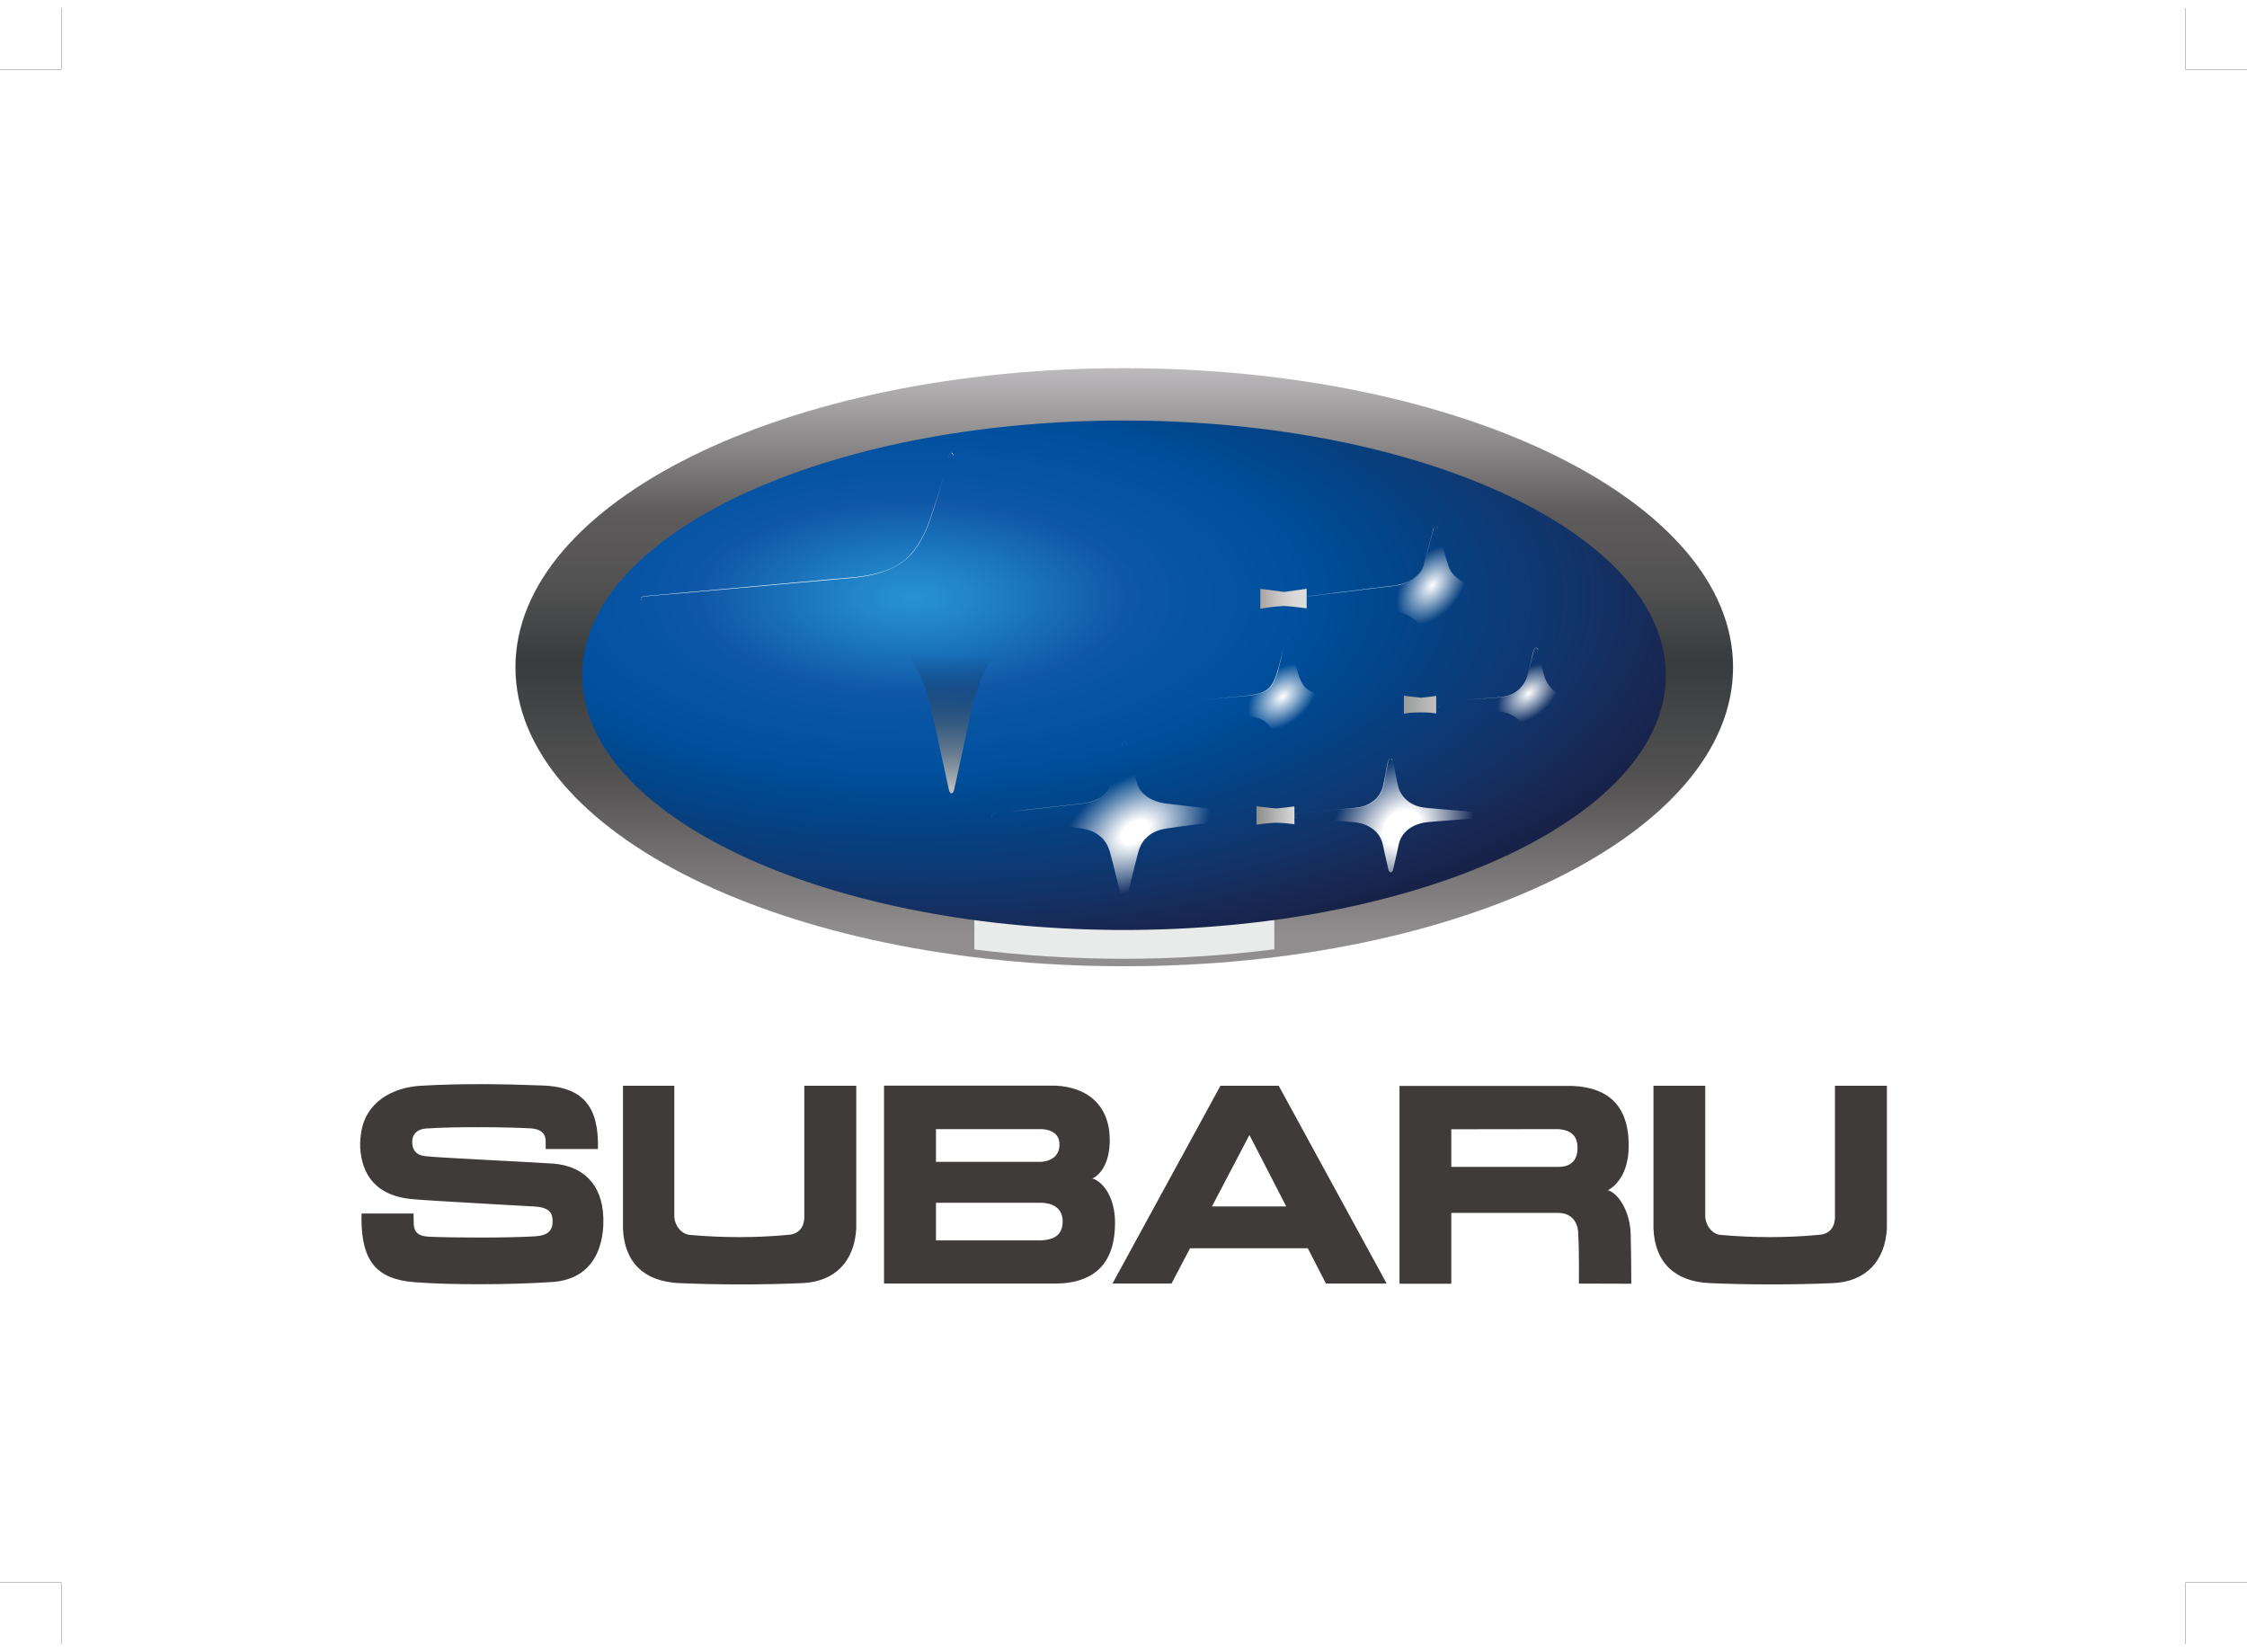 <svg enable-background="new 0 0 1407 1002.1" height="1838" viewBox="-40.6 -40.6 1488.2 1083.3" width="2500" xmlns="http://www.w3.org/2000/svg" xmlns:xlink="http://www.w3.org/1999/xlink"><linearGradient id="a" gradientUnits="userSpaceOnUse" x1="703.957" x2="703.957" y1="171.648" y2="594.805"><stop offset="0" stop-color="#d6d4d6"/><stop offset=".291" stop-color="#5c5a5a"/><stop offset=".345" stop-color="#595758"/><stop offset=".411" stop-color="#505050"/><stop offset=".482" stop-color="#414345"/><stop offset=".518" stop-color="#383c3e"/><stop offset=".601" stop-color="#434546"/><stop offset=".717" stop-color="#565454"/><stop offset=".95" stop-color="#908e8e"/></linearGradient><linearGradient id="b" gradientUnits="userSpaceOnUse" x1="794.165" x2="824.819" y1="350.506" y2="350.506"><stop offset="0" stop-color="#a8a3a1"/><stop offset=".177" stop-color="#b8b3b2"/><stop offset=".472" stop-color="#cdcbc9"/><stop offset=".752" stop-color="#dad9d8"/><stop offset="1" stop-color="#dededd"/></linearGradient><linearGradient id="c" gradientUnits="userSpaceOnUse" x1="889.219" x2="910.476" y1="420.751" y2="420.751"><stop offset=".005" stop-color="#999d9d"/><stop offset=".988" stop-color="#c2bfbe"/></linearGradient><linearGradient id="d" gradientUnits="userSpaceOnUse" x1="791.618" x2="816.568" y1="494.121" y2="494.121"><stop offset="0" stop-color="#8d8d8c"/><stop offset=".993" stop-color="#d8d8d9"/></linearGradient><linearGradient id="e"><stop offset="0" stop-color="#fff"/><stop offset=".367" stop-color="#fff" stop-opacity="0"/></linearGradient><radialGradient id="f" cx="2198.773" cy="-669.865" gradientTransform="matrix(.107 .084 -.134 .169 582.84 270.222)" gradientUnits="userSpaceOnUse" r="375.313" xlink:href="#e"/><radialGradient id="g" cx="2687.405" cy="-139.515" gradientTransform="matrix(.09 .101 -.164 .146 707.08 162.207)" gradientUnits="userSpaceOnUse" r="249.774"><stop offset="0" stop-color="#fff"/><stop offset=".443" stop-color="#fff" stop-opacity="0"/></radialGradient><radialGradient id="h" cx="1475.338" cy="-129.181" gradientTransform="matrix(.09 .102 -.158 .139 655.73 282.864)" gradientUnits="userSpaceOnUse" r="347.469" xlink:href="#e"/><radialGradient id="i" cx="764.889" cy="530.321" gradientTransform="matrix(-.114 .074 -.049 -.074 824.59 487.777)" gradientUnits="userSpaceOnUse" r="618.254"><stop offset=".121" stop-color="#fff"/><stop offset=".644" stop-color="#fff" stop-opacity="0"/></radialGradient><radialGradient id="j" cx="2056.595" cy="503.614" gradientTransform="matrix(-.096 .096 -.076 -.076 1123.658 343.266)" gradientUnits="userSpaceOnUse" r="730.767"><stop offset=".135" stop-color="#fff"/><stop offset=".529" stop-color="#fff" stop-opacity="0"/></radialGradient><linearGradient id="k" gradientUnits="userSpaceOnUse" x1="589.428" x2="589.428" y1="358.183" y2="476.731"><stop offset=".251" stop-opacity="0"/><stop offset="1" stop-color="#bfbfbf"/></linearGradient><filter id="l" color-interpolation-filters="sRGB"><feFlood flood-opacity=".749" result="flood"/><feComposite in="flood" in2="SourceGraphic" operator="out" result="composite1"/><feGaussianBlur in="composite1" result="blur" stdDeviation="5"/><feOffset dy="5" result="offset"/><feComposite in="offset" in2="SourceGraphic" operator="atop" result="composite2"/></filter><radialGradient id="m" cx="-333.637" cy="1232.338" gradientTransform="matrix(164.955 .039 .018 -73.766 55577.199 91262.133)" gradientUnits="userSpaceOnUse" r="3.612"><stop offset="0" stop-color="#2891d1"/><stop offset=".005" stop-color="#2891d1"/><stop offset=".063" stop-color="#2286c9"/><stop offset=".177" stop-color="#1668b3"/><stop offset=".237" stop-color="#1157a7"/><stop offset=".265" stop-color="#0b56a6"/><stop offset=".428" stop-color="#00509e"/><stop offset=".51" stop-color="#00488f"/><stop offset=".717" stop-color="#10366e"/><stop offset=".841" stop-color="#182955"/><stop offset=".936" stop-color="#181f43"/><stop offset=".985" stop-color="#171a3c"/><stop offset="1" stop-color="#032235"/></radialGradient><path d="m345 396.2v1.6-3.3zm352.7 168.7h11.9z" fill="none"/><path d="m1062.7 396.2c0-93.2-160.7-168.7-358.9-168.7-197 0-356.9 74.6-358.8 167v3.3c1.8 91.5 158.5 165.5 352.7 167.1h11.9c195.6-1.5 353.1-76.5 353.1-168.7z" fill="url(#m)"/><path d="m0 0h1407v1002.1h-1407z" fill="none"/><g fill="#3f3b3a"><path d="m1054.5 673.1v94.5c.9 22.8 14.4 35.2 37.3 36.2 26.3 1.1 53.1 1.2 81.7 0 21.7-1 34.4-14.6 35.6-36.2v-94.5h-34.4v87c-.1 8.2-5 11.6-11.5 11.8-20.4 1.9-42.5 1.9-63.8 0-5.7-.2-10.3-6-10.6-12.1v-86.7zm-816.7 0c-17.9 1.1-36.7 10.4-39.4 32.3-.6 4.8-.6 7.8-.2 11.5 2.9 24.3 20.5 30.1 34.6 31.3 14.6 1.3 74.1 4.4 81.3 4.9 9.8.8 11.3 4.8 11.3 9.9 0 5.8-2.8 9.1-11.3 9.8-18.3 1.1-52.8 1-70 .3-6.2-.3-10.6-1.7-10.7-9.2l-.1-6.2h-34.4s-.2 3-.1 3.8c.2 27.1 9.4 39.7 35.2 41.7 25 1.9 62.8 1.7 90.7-.1 24.4-1.5 33.4-18.5 34.3-37.9v-4.6c-.7-23-14.1-34.2-32.5-35.9-12-.9-75.6-3.9-84.6-4.9-6.8-.5-9.5-4-9.5-9.7 0-4.5 2.9-8.2 9-8.7 20.4-1.4 55.5-.9 69.6-.1 6.8.4 9.6 3.7 9.8 7.8v5.9h34.6s.1-1.7 0-5.4c-.7-25.8-13.1-35.9-36.9-36.7-25.8-1-53.9-1.4-80.7.2m307.1 131h114.2c26.7-.5 38.8-14.9 38.8-40.3 0-17.7-8.6-27.5-15-29.3 5.3-2.4 11.5-10.3 11.5-25.4 0-23-14.7-35.2-36.2-36.1h-113.3zm104.6-102.3c6.4.4 11.6 3.2 11.6 10.2 0 7.1-4.8 10.9-12.3 11.5h-69.5v-21.7zm0 48.8c5.8.2 13.7 2.6 13.7 12.3 0 9.8-6.6 12.2-14.4 12.6h-69.5v-24.9zm-277.5-77.5v94.5c.9 22.8 14.3 35.2 37.3 36.2 26.2 1.1 53 1.2 81.5 0 21.9-1 34.5-14.6 35.7-36.2v-94.5h-34.4v87c-.1 8.2-5.1 11.6-11.5 11.8-20.5 1.9-42.6 1.9-63.9 0-5.7-.2-10.4-6-10.7-12.1v-86.7zm514.3 0v131.1h34.3v-46.9h71.2c8.1.2 12.3 5.6 12.8 12.5.8 13.5.5 34.3.5 34.3l34.7.1s0-18.8-.4-32.9c-.4-15-8.1-27-15-29 5.7-3.3 13.7-11.5 13.7-29.6 0-27.1-14.2-38.4-36.9-39.5h-114.9zm105.5 28.7c8.1.8 12.4 4.3 12.4 12.5 0 8-4.2 12.4-12.3 12.5h-71.3v-24.9zm-255.5 78.9h100.1l-.1-27.7h-100z"/><path d="m735.3 804.1 68.7-131h-36.3l-71.5 131z"/><path d="m837.6 804.1h40.2l-71.5-131h-36.2z"/></g><path d="m1107.2 395.9c0 109.3-178.5 198-403.2 198s-403.2-88.6-403.2-198c0-109.3 178.5-198 403.2-198s403.2 88.7 403.2 198z" fill="url(#a)" stroke="#595857" stroke-miterlimit="10" stroke-width=".034"/><path d="m803.4 582.7v-19.8c-33.1 4.4-66.8 6.4-99.4 6.4-34.8 0-68.1-2.2-99.3-6.2v19.7c31.3 4 64.5 6.2 99.4 6.2 32.7 0 66.3-2.1 99.3-6.3z" fill="#e9eaea"/><g filter="url(#l)"><path d="m345 396.2v1.6-3.3zm352.7 168.7h11.9z" fill="none"/><path d="m1062.7 396.2c0-93.2-160.7-168.7-358.9-168.7-197 0-356.9 74.6-358.8 167v3.3c1.8 91.5 158.5 165.5 352.7 167.1h11.9c195.6-1.5 353.1-76.5 353.1-168.7z" fill="url(#m)"/></g><path d="m824.8 343.9c-1.1.2-2.2.3-2.6.4-5.3.7-11.3 1.7-12.3 1.7s-8.4-1.2-14.1-1.8c-.6-.1-1.1-.1-1.7-.2v13.2c.7-.1 1.5-.2 2.3-.4 4.1-.8 12.1-1.5 13.2-1.5.7 0 8.1.6 12.9 1.3.3 0 1.4.2 2.3.3z" fill="url(#b)"/><path d="m910.5 414.9c-.8.1-1.8.3-2.1.3-3.4.4-7.3.9-8 .9-.6 0-6.7-.8-9.2-1.1-.7-.1-1.3-.2-1.9-.2h-.1v11.9c.1 0 .2 0 .4-.1.6-.1 1.2-.2 1.9-.3 1.8-.4 8.1-.5 8.8-.5.5 0 5.2 0 8.3.4.3 0 1.4.2 2 .3v-11.6z" fill="url(#c)"/><path d="m816.6 488.1c-.3 0-.6.1-1 .1s-2.6.4-3.1.4c-3.7.5-7.5.8-8.2.8s-7.5-.8-10.2-1.1c-.7-.1-1.4-.2-2-.3-.2 0-.3 0-.5-.1v12.3c.2 0 .4-.1.6-.1.6-.1 1.3-.1 2.1-.3 2-.4 9-.9 9.8-.9.5 0 5.3.1 8.6.5.4.1 2.2.3 2.5.3.5.1 1 .1 1.5.2v-11.8z" fill="url(#d)"/><path d="m830.3 352.2c9.4 1.1 23.7 2.7 36.6 4.3 5.5.7 10.8 1.4 15.4 2.1 3.5.5 6.5 1.5 9 2.7 6.7 3.2 10 8.3 11 12 2.3 8.5 3.6 14.1 5.2 20.2.4 1.4.8 2.9 1.2 4.4.2.6.6 2.1 1.6 2.1s1.4-1.4 1.6-2.1l.6-2.1c1.9-7.1 3.2-12.9 5.8-22.5.9-3.2 3.5-7.4 8.5-10.6 3-1.9 6.8-3.4 11.5-4.1 4.8-.7 10.5-1.5 16.5-2.2 12.6-1.6 26.3-3.1 35.5-4.2.8-.1 1.5-.2 2.2-.3.3 0 .7-.1 1-.1.5-.1 1-.2 1.4-.3.3-.1.5-.2.7-.4.3-.3.5-.7.3-1-.2-.5-1.1-1-2.7-1.2h-.4c-.6-.1-1.2-.1-1.8-.2-12.4-1.3-26.9-3.2-38.4-4.7-6.2-.8-11.6-1.5-15.3-2-3.1-.4-6.3-1.4-9.2-2.9-4.4-2.3-8-5.8-9.4-10.3-3.3-10.3-4.2-14.2-6.1-21.7l-.6-2.4c-.1-.5-.6-2-1.6-2s-1.5 1.5-1.6 2c-.5 1.8-.8 3.4-1.2 4.9-1.5 6.1-2.6 10.1-5.5 19.3-1.7 5.2-6.4 9.1-11.8 11.3-2.2.9-4.6 1.5-6.9 1.8-3.5.5-8.5 1.1-14.3 1.9-11.7 1.5-26.7 3.4-39.4 4.8-.6.1-1.2.1-1.8.2h-.4c-1.6.2-2.4.7-2.7 1.2-.2.4 0 .8.3 1 .2.2.4.3.7.4.4.2.9.3 1.4.3.3 0 .7.1 1 .1.6.1 1.3.2 2.1.3z" fill="url(#f)"/><path d="m913.8 422.3c4.4.4 15.8 1.2 25.5 1.9 7.2.5 13.5 1 15.2 1.3 2.2.4 4.1 1 5.9 1.9 4.8 2.3 8.2 6.3 9.9 12.2.6 2 1.1 4.1 1.6 6.4.3 1.4.6 2.8 1 4.3.6 2.6 1.2 5.5 2 9 .3 1.3 1 2 1.6 2 .7 0 1.4-.8 1.6-2 1.1-4.7 1.9-8.5 2.6-11.7.7-2.9 1.3-5.5 2-8 1.8-6.3 5.7-10.5 11.1-12.7 1.5-.6 3-1 4.7-1.3 1.3-.2 5.5-.6 10.8-1 10.3-.8 24.8-1.8 29.9-2.3.4 0 .8-.1 1.1-.1.4 0 .9-.1 1.3-.3.4-.1.9-.4 1.1-.8.1-.2.2-.5 0-.8-.2-.5-.9-.8-1.6-1-.3-.1-.6-.1-.9-.2-.5-.1-1-.1-1.6-.2-9-1.1-21.7-1.9-30.6-2.6-4.7-.4-8.4-.6-9.9-.9-2.3-.3-4.3-1-6-1.8-6.4-3.1-9-8.7-9.9-12-.5-1.7-1.1-3.9-1.6-6.3-.8-3.4-1.7-7-2.3-9.9-.3-1.5-.9-2.3-1.7-2.3s-1.4.8-1.7 2.3c-.6 2.9-1.5 6.5-2.3 9.9-.5 2.1-1.1 4.2-1.6 6.3-.9 3.1-3.2 8.1-8.6 11.3-2 1.2-4.5 2.1-7.4 2.5-1.9.3-7.3.7-13.8 1.2-8.5.6-18.9 1.4-26.7 2.3-.5.1-1 .1-1.6.2-.3 0-.6.1-.9.2-.7.2-1.4.5-1.6 1-.1.3-.1.5 0 .8.2.4.7.7 1.1.8.4.2.9.2 1.3.3.2 0 .6 0 1 .1z" fill="url(#g)"/><path d="m740.6 422.7c2.3.3 5.3.7 8.7 1.1.2 0 .4.1.6.1 1.8.2 3.7.5 5.7.7 6.6.8 13.9 1.8 20.1 2.5 6.4.8 11.5 1.5 13.5 1.7 10.7 1.4 13.8 9.7 15.3 15.6 1.8 7.2 2.4 10.1 4.1 18 .6 2.9 1.3 5.8 1.9 8.6.2 1.1.8 2.2 1.6 2.2.9-.1 1.4-1.1 1.6-2.2.7-3.1 1.3-5.6 1.7-7.8 1.9-8.5 2.5-11.4 4.3-18.9 1.4-5.6 4.4-13.5 14-15.4.4-.1.8-.1 1.3-.2s1.2-.2 2.1-.3c5-.6 15.4-2 25.6-3.2.3 0 .6-.1.9-.1 7.9-1 15.5-2 20.1-2.5 1.4-.2 2.4-.3 3.2-.4.4-.1.8-.1.9-.1 1.1-.2 2.4-.6 2.4-1.6 0-.4-.4-.8-.9-1s-1-.4-1.5-.4c-.4 0-.9-.1-1.6-.2-3.6-.3-11.5-1.1-19.9-1.8-.8-.1-1.6-.1-2.5-.2h-.5c-8.2-.7-16.6-1.5-21.7-2-1.1-.1-2.1-.2-3.1-.3-.4-.1-.9-.1-1.3-.2-12-1.6-15.7-4.9-19-17.7-1.4-5.3-2.2-8.7-3.3-12.8-.4-1.6-.8-3.3-1.3-5.2-.2-.8-.7-1.8-1.5-1.9-.8 0-1.3 1-1.6 1.9-.5 1.9-1 3.8-1.5 5.6-1 3.9-1.9 7.3-3.2 12.4-3.7 14.3-7.8 16.8-23.4 18.2-2 .2-4.4.4-7.1.7-.8.1-1.7.2-2.6.2-7.1.7-15.6 1.4-22.7 2.1-5.2.5-9.6.9-12.1 1.1-.7.1-1.2.1-1.6.2-.4 0-.9.2-1.4.4-.6.2-1 .6-1 1.1 0 .9 1.3 1.3 2.4 1.5.2 0 .5.1.9.1.9.1 2 .2 3.4.4z" fill="url(#h)"/><path d="m622.5 496.1c5.6.7 12.9 1.5 20.5 2.4 8.1 1 16.7 2 24.1 3 3.1.4 6.1.8 8.7 1.2.2 0 .5.1.7.1 12.3 2.1 16.5 10.1 17.9 15.1 2.9 10.2 5.7 23.1 7.9 31 .1.3.7 1.7 1.6 1.7.8 0 1.5-1.4 1.6-1.7 2.3-7.9 5.1-20.8 7.9-31 1.4-5.1 5.8-13.4 18.6-15.2 2.3-.3 4.9-.7 7.6-1.1 6-.8 12.9-1.7 19.7-2.5 2.9-.4 5.8-.7 8.6-1 6.5-.8 12.7-1.5 17.5-2.1 1.3-.2 2.5-.3 3.7-.4h.4c1.5-.2 2.5-.7 2.5-1.5 0-.4-.3-.9-1.1-1.2-.3-.1-.7-.2-1.2-.3-.9-.1-1.7-.2-2.6-.3-5.8-.6-12.3-1.3-18.8-2h-.2c-3.2-.3-6.4-.7-9.5-1-6.7-.7-13.1-1.5-18.3-2.1-3.7-.4-6.8-.8-9.2-1.1-7.9-1-16.6-5.7-18.6-13.2-2.9-10.9-4.7-17.5-6.7-25.5-.3-1-.7-2.3-1.7-2.3s-1.5 1.3-1.7 2.3c-2.1 8-3.8 14.7-6.7 25.5-2 7.5-10.7 12.1-18.6 13.2l-9.9 1.2c-6.3.7-14.1 1.6-22.1 2.5-.3 0-.7.1-1 .1-.2 0-.4 0-.6.1-7.6.8-15.4 1.7-22.3 2.4-.9.1-1.8.2-2.6.3-.5.1-.9.2-1.2.3-.8.3-1.1.8-1.1 1.2 0 .8 1 1.3 2.5 1.5h.4c.7.1 2 .2 3.3.4z" fill="url(#i)"/><path d="m819.9 495.7c2.4.2 7.3.6 12.7 1 .9.1 1.9.1 2.8.2 5 .4 10.2.7 14.5 1.1h.3c4 .3 7.1.6 8.3.8 7.9 1.4 14.9 6.2 16.7 14.4.9 4.1 1.8 8.4 3.7 16.5.3 1.5 1.1 2 1.6 2s1.3-.6 1.6-2c1.9-8.1 2.8-12.4 3.7-16.5 1.8-8.2 8.9-13 16.7-14.4 1-.2 3.5-.4 6.8-.7 5.4-.4 12.8-1 19.3-1.5 1-.1 2-.1 3-.2 4-.3 7.4-.6 9.4-.7.3 0 .6-.1.9-.1s.7-.1 1-.2c.8-.2 1.6-.7 1.6-1.3 0-.7-.8-1.1-1.6-1.4-.3-.1-.5-.1-.8-.2-.6-.1-1.2-.1-1.8-.2-3.6-.4-7.6-.8-11.7-1.2h-.4c-6.9-.6-13.8-1.2-18.9-1.6-3.3-.3-5.9-.5-7.1-.7-10.8-1.6-15.4-9-16.6-13.3-1.2-4.2-2.3-11.8-3.4-16.7-.3-1.3-.8-2.4-1.7-2.4s-1.4 1.1-1.7 2.4c-1.1 4.8-2.2 12.4-3.4 16.7-1.2 4.2-5.7 11.6-16.6 13.3-1.4.2-4.6.5-8.7.8-4 .3-9 .7-14.1 1.2h-.3c-5.2.5-10.6 1-15.2 1.5-.6.1-1.2.1-1.8.2-.3 0-.5.1-.8.2-.8.2-1.6.7-1.6 1.4 0 .6.7 1.1 1.6 1.3.3.1.7.2 1 .2.3.1.6.1 1 .1z" fill="url(#j)"/><path d="m401.4 353.9-4.5-.6c-.8-.1-1.6-.2-2.3-.3-3.4-.5-5.9-.8-7.3-1-.9-.1-1.3-.2-1.3-.2-.8-.1-1.8-.6-2-1.1-.2-.6.3-1.1.8-1.3.5-.3 1.1-.4 1.6-.4l102.6-9.3c1.6-.1 3.2-.3 4.8-.4.9-.1 1.8-.2 2.6-.2 9.9-.9 19.7-1.8 29.6-2.7h.3c3.1-.4 9.6-1.1 16.8-3.3 6.3-2 13-5.2 18.2-10.5 8.1-8.1 12.4-19.4 14.3-25 2.2-6.4 3.9-11.6 5.3-16.1 3-9.8 4.6-16.3 7-25.6.3-1 .8-1.9 1.6-1.9s1.3.9 1.6 1.9c2.2 8.5 3.7 14.7 6.2 23.2 1.5 5 3.4 10.9 6 18.5 1.9 5.6 6.2 16.9 14.3 25 2.2 2.2 4.7 4.1 7.3 5.6 2 1.2 4.1 2.2 6.1 3.1 5.7 2.4 11.5 3.7 15.9 4.4 1.9.3 3.8.5 5.8.8l50.4 4.5c9.4.8 18.8 1.7 28.2 2.5 20.5 1.8 40.9 3.7 61.4 5.5.6 0 1.1.2 1.6.4s1 .7.8 1.3-1.2 1-2 1.1c0 0-.5.1-1.3.2-1.4.2-3.9.5-7.3 1-.7.1-1.5.2-2.3.3l-4.5.6c-18.3 2.6-49.8 6.9-76 10.6-24.3 3.4-44.2 6.2-45.2 6.3-2.1.3-5.3.8-9.1 1.6-7.4 1.6-17 4.5-24.1 10.7-.2.2-.5.4-.7.6-1.1 1-2.2 2.1-3.2 3.2-8.7 9.6-12.6 22.3-15.1 31.7-1.8 6.7-4.9 21.2-7.7 34.2-2.5 11.5-4.7 21.9-5.4 24.7-.3 1.1-.9 1.9-1.6 1.9-.6 0-1.3-.7-1.6-1.9-.8-3-3.3-15.1-6.1-27.8-2.6-12.2-5.4-25-7.1-31.1-2.8-10.5-7.4-25.1-18.3-34.9-4.6-4.2-10.3-7-15.8-8.8-7.4-2.5-14.5-3.5-18-4-.4-.1-3.8-.5-9.4-1.3-4.1-.6-9.3-1.3-15.4-2.1-1.5-.2-3.1-.4-4.8-.7-28.2-4.1-69.6-9.8-91.7-12.9z" fill="url(#k)"/><path d="m385.9 351.7c-.7-.1-1.3-.3-1.8-.8-.2-.2-.3-.6-.2-.9s.4-.5.7-.7c.6-.3 1.3-.4 2-.5l2-.2 8.1-.7 16.2-1.5 32.3-2.9 64.7-5.9 16.2-1.4c5.4-.6 10.7-1.5 15.9-3 2.6-.8 5.1-1.7 7.6-2.8s4.8-2.5 7-4c2.2-1.6 4.2-3.4 6-5.4s3.4-4.2 4.9-6.5c2.9-4.5 5.2-9.5 7.1-14.5 1.8-5.1 3.5-10.2 5.2-15.4 1.6-5.2 3.2-10.4 4.6-15.6l2-7.9 1-3.9c.2-.7.3-1.3.5-2 .2-.6.7-1.3 1.4-1.3-.7 0-1.1.7-1.4 1.3-.2.6-.4 1.3-.5 2l-1 3.9-2 7.9c-1.4 5.2-2.9 10.4-4.5 15.6s-3.3 10.3-5.1 15.4c-1.9 5.1-4.2 10-7.1 14.6-1.5 2.3-3.1 4.5-4.9 6.5s-3.9 3.8-6.1 5.4c-2.2 1.5-4.6 2.9-7 4-2.5 1.1-5 2.1-7.6 2.9-5.2 1.6-10.6 2.5-15.9 3.1l-16.2 1.5-64.7 5.8-32.4 2.9-16.2 1.4-8.1.7-2 .2c-.7 0-1.4.2-2 .5-.3.2-.6.4-.7.7s-.1.7.2.9c.5.3 1.2.5 1.8.6zm203.5-97.9c.8 0 1.3.9 1.6 1.9m320.8 48.9c-.1-.4-.3-.9-.5-1.3s-.6-.7-1.1-.7c-.6 0-1 .6-1.3 1.1s-.4 1.1-.5 1.7l-.9 3.5c-.6 2.3-1.1 4.6-1.8 6.9-1.3 4.6-2.6 9.2-4.1 13.7-.8 2.2-2.3 4.2-4 5.9-1.7 1.6-3.7 3-5.9 4s-4.4 1.8-6.8 2.3c-1.2.2-2.4.4-3.5.5l-3.6.4-28.4 3.5-14.2 1.7-7.1.9c-.6.1-1.2.1-1.8.3-.6.1-1.2.4-1.5.9-.2.2-.2.6-.1.8.1.3.4.5.6.6.5.3 1.1.4 1.7.5-.6-.1-1.2-.2-1.7-.5-.3-.1-.5-.3-.6-.6s-.1-.6.1-.9c.4-.5 1-.7 1.5-.9l1.8-.3 7.1-.9 14.2-1.8 28.4-3.5 3.6-.4c1.2-.1 2.4-.3 3.5-.5 2.3-.5 4.6-1.2 6.8-2.2s4.2-2.3 5.9-4c1.7-1.6 3.2-3.6 4-5.8 1.5-4.5 2.9-9.1 4.2-13.7l1.8-6.9.9-3.5c.2-.6.3-1.2.5-1.7s.7-1.1 1.3-1.1c.5 0 .8.4 1.1.7.1.4.3.8.4 1.3zm-206.1 142.8c-.1-.5-.3-1-.5-1.4s-.7-.9-1.2-.9c-.7 0-1.1.6-1.3 1.1-.3.6-.4 1.2-.5 1.8l-.9 3.6-1.9 7.2-3.8 14.3c-.7 2.4-2 4.6-3.8 6.3s-3.9 3.1-6.1 4.2-4.6 1.8-7 2.3c-1.2.2-2.4.4-3.7.5l-3.7.4-29.5 3.3-14.7 1.6-7.4.8c-.6.1-1.2.1-1.8.2s-1.2.4-1.6.9c-.2.2-.3.6-.1.9.1.3.4.5.7.6.5.3 1.2.4 1.8.5-.6-.1-1.2-.2-1.8-.5-.3-.1-.5-.4-.7-.6-.1-.3-.1-.6.1-.9.4-.5 1-.7 1.6-.9.6-.1 1.2-.2 1.8-.2l7.4-.8 14.7-1.7 29.5-3.3 3.7-.4c1.2-.1 2.5-.3 3.7-.5 2.4-.5 4.8-1.2 7-2.3 2.2-1 4.3-2.4 6.1-4.2 1.8-1.7 3.1-3.9 3.8-6.2l3.8-14.3 1.9-7.2.9-3.6c.2-.6.3-1.2.5-1.8s.7-1.1 1.3-1.1c.5 0 1 .4 1.2.9.2.4.3.9.5 1.4zm176.4 11.5c-.1-.5-.3-1-.5-1.5s-.6-.9-1.2-.9c-.5 0-.9.4-1.1.7-.2.4-.4.8-.5 1.3l-.6 2.7-1 5.5c-.3 1.8-.7 3.6-1 5.5-.4 1.8-.7 3.6-1.5 5.4-1.5 3.4-4.1 6.3-7.2 8.3-1.6 1-3.3 1.7-5.1 2.3-1.8.5-3.6.9-5.5 1-7.4.7-14.8 1.2-22.2 1.9-3.7.3-7.4.7-11.1 1.1-1.8.2-3.7.4-5.5.7-.4.1-.9.3-1.3.6s-.6.8-.4 1.2.7.6 1.1.8.9.3 1.3.3c-.5-.1-.9-.2-1.4-.3-.4-.2-.9-.4-1.1-.8s0-1 .4-1.2c.4-.3.8-.4 1.3-.6 1.8-.3 3.7-.5 5.5-.7 3.7-.4 7.4-.8 11.1-1.1 7.4-.7 14.8-1.2 22.2-2 1.8-.2 3.7-.5 5.4-1 1.8-.6 3.5-1.3 5-2.3 3.2-1.9 5.7-4.8 7.2-8.2.8-1.7 1.1-3.5 1.5-5.3s.7-3.6 1.1-5.5l1-5.5.6-2.7c.1-.4.3-.9.5-1.3s.6-.7 1.1-.8c.6 0 1 .5 1.2.9.4.4.6 1 .7 1.5zm96.2-73.4c-.1-.5-.3-1-.5-1.5s-.7-.9-1.2-.9-.9.3-1.1.8c-.2.4-.4.9-.5 1.3l-.7 2.8-1.3 5.5-1.3 5.5-.7 2.8c-.3.9-.6 1.8-1 2.7-1.6 3.5-4.1 6.5-7.4 8.4-3.2 2-7.1 2.8-10.8 3l-22.6 1.7c-3.8.3-7.5.6-11.3 1-1.9.2-3.8.4-5.6.7-.5.1-.9.3-1.3.5s-.7.7-.5 1.2c.2.4.6.7 1.1.9.4.2.9.3 1.4.3-.5-.1-.9-.2-1.4-.3-.4-.2-.9-.4-1.1-.9s.1-1 .5-1.2c.4-.3.9-.4 1.3-.5 1.9-.3 3.8-.5 5.6-.7 3.8-.4 7.5-.7 11.3-1l22.6-1.8c3.8-.2 7.6-1 10.8-3 3.2-1.9 5.8-4.9 7.4-8.4.4-.9.7-1.7 1-2.7l.7-2.8 1.4-5.5 1.4-5.5.7-2.8c.1-.5.3-.9.5-1.3s.6-.7 1.1-.8c.5 0 1 .4 1.2.9 0 .6.1 1.1.3 1.6zm-164.6-6.8c-.1-.4-.3-.8-.5-1.2-.2-.3-.6-.7-1-.7-.6 0-1 .5-1.2 1-.3.5-.4 1-.5 1.6l-.8 3.2-1.6 6.5-1.6 6.5c-.5 2.2-1.1 4.3-1.9 6.4-.7 2.1-1.7 4.1-3 6-1.3 1.8-3.1 3.3-5.1 4.2-4.1 1.9-8.6 2.4-13 2.8l-26.5 2.4-13.3 1.2-6.6.6c-.6 0-1.1.1-1.6.3s-1.1.4-1.3 1 .3 1.1.8 1.3 1 .4 1.6.5c-.5-.1-1.1-.2-1.6-.5-.5-.2-1-.7-.8-1.3.2-.5.8-.8 1.3-1s1.1-.3 1.6-.3l6.6-.6 13.3-1.2 26.5-2.5c4.4-.5 8.9-.9 12.9-2.8 2-.9 3.8-2.4 5-4.2 1.3-1.8 2.2-3.8 3-5.9.7-2.1 1.3-4.2 1.9-6.4l1.7-6.5 1.7-6.5.8-3.2c.1-.5.2-1.1.5-1.6.2-.5.7-1 1.2-1 .4 0 .8.3 1 .7.2.3.4.7.5 1.2z" fill="#fff"/><path d="m1407-40.6v40.6h40.6m-1447.6-40.6v40.6h-40.6m1447.6 1042.7v-40.6h40.6m-1447.6 40.6v-40.6h-40.6" fill="none" stroke="#000" stroke-miterlimit="10" stroke-width=".144"/></svg>